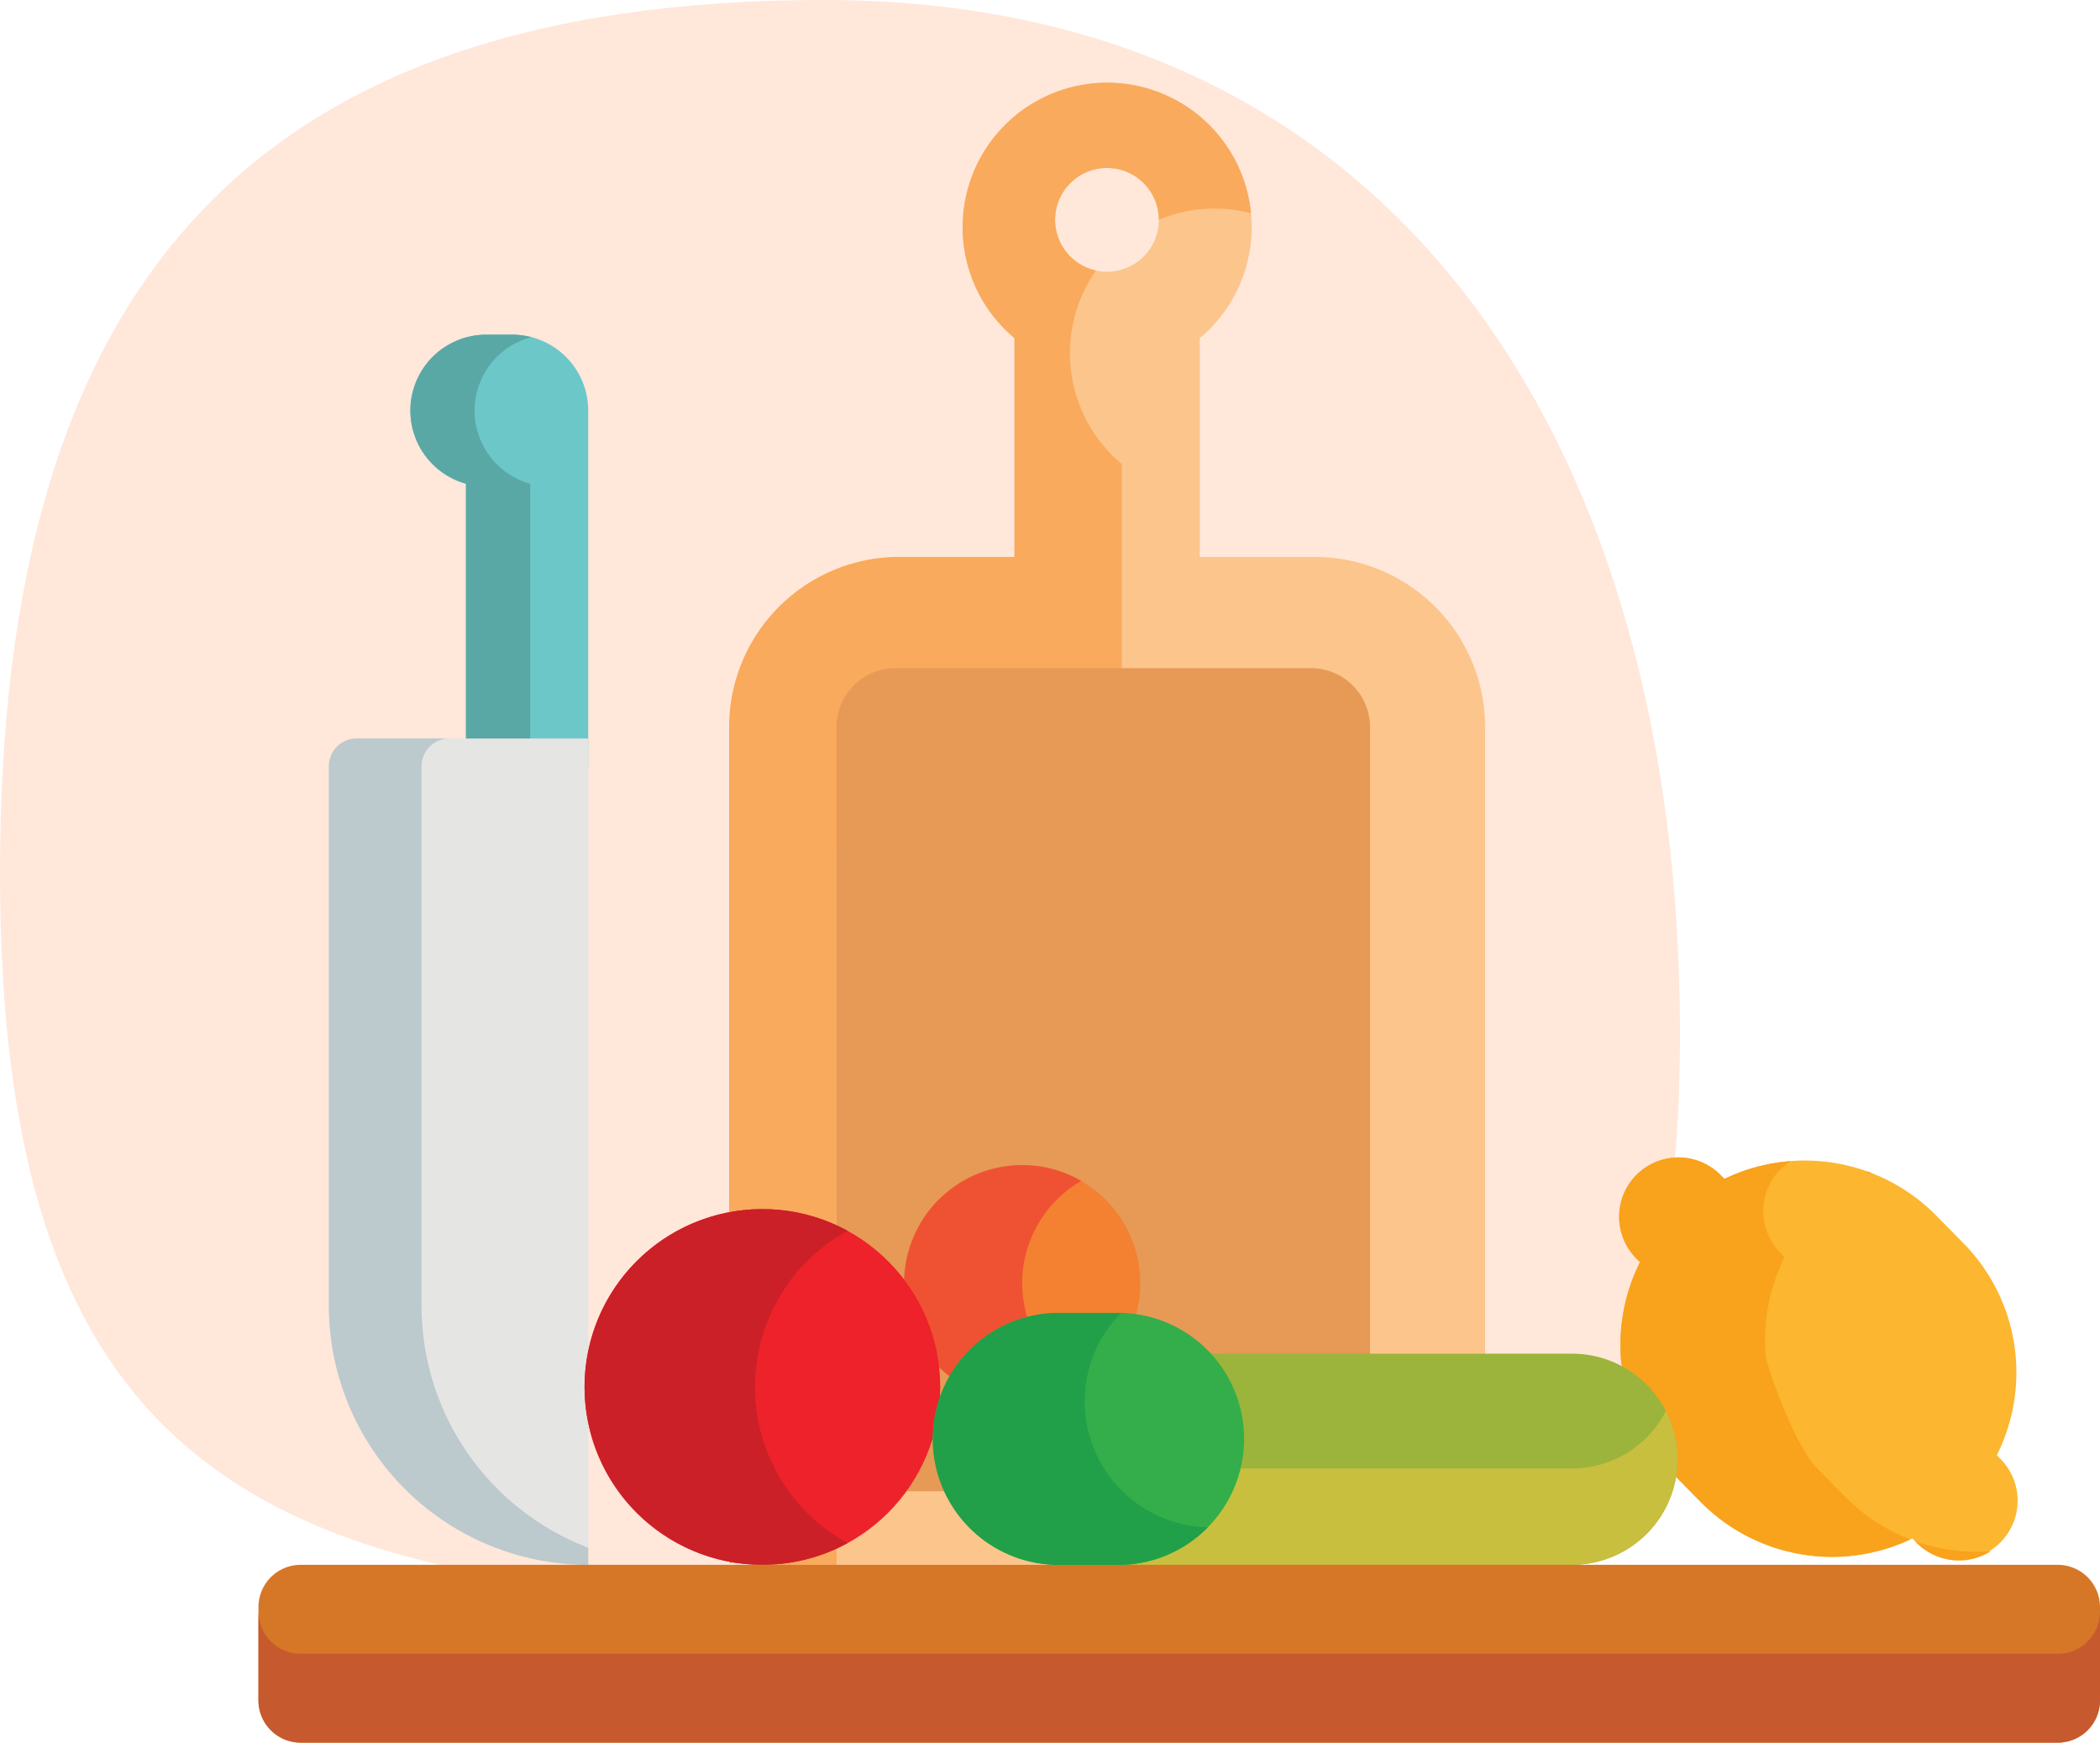 <svg xmlns="http://www.w3.org/2000/svg" width="130" height="107.88" viewBox="0 0 130 107.88">
  <g id="Cuisine_raffinée" data-name="Cuisine raffinée" transform="translate(-799 -3270)">
    <path id="Path_20" data-name="Path 20" d="M65,11c35.9,0,53,28.1,53,64s-17.1,35-53,35-51-9.1-51-45S29.1,11,65,11Z" transform="translate(785 3259)" fill="#ff945a" opacity="0.22"/>
    <g id="Chercher_des_résultats_pour_Cuisine_-_Flaticon-12" data-name="Chercher des résultats pour Cuisine - Flaticon-12" transform="translate(815 3269.5)">
      <path id="Path_39317" data-name="Path 39317" d="M20.414,30.621V48.054H12.845V30.445a4.7,4.7,0,0,1,1.262-9.228h1.606a4.7,4.7,0,0,1,4.7,4.7Z" fill="#6cc8c8"/>
      <path id="Path_39318" data-name="Path 39318" d="M14.359,28.784a4.693,4.693,0,0,1,2.539-7.41,4.693,4.693,0,0,0-1.186-.157H14.107a4.7,4.7,0,0,0-1.262,9.228V48.054h3.977V30.445a4.7,4.7,0,0,1-2.463-1.661Z" fill="#5aa8a6"/>
      <path id="Path_39319" data-name="Path 39319" d="M65.4,34.98H58.272V21.43a8.946,8.946,0,1,0-11.469,0V34.98H39.676A10.534,10.534,0,0,0,29.141,45.515v51.73h3.693a11.057,11.057,0,0,1-1.241.116c.064,0,.128.009.2.009H58.272v-.125H75.934V45.515A10.534,10.534,0,0,0,65.4,34.98ZM52.527,10.9a3.211,3.211,0,1,1-3.211,3.211A3.212,3.212,0,0,1,52.527,10.9Z" fill="#fcc58b"/>
      <path id="Path_39320" data-name="Path 39320" d="M35.783,83.343V53.313A10.534,10.534,0,0,1,46.318,42.778h7.127V29.229a8.942,8.942,0,0,1-1.6-11.985A3.211,3.211,0,1,1,55.738,14.1a8.943,8.943,0,0,1,4.076-.664,8.788,8.788,0,0,1,1.628.267A8.946,8.946,0,1,0,46.8,21.43V34.979H39.676A10.534,10.534,0,0,0,29.141,45.515v51.73h3.693a11.053,11.053,0,0,1-1.241.116c.064,0,.128.009.2.009h3.995V83.343Z" fill="#f9aa5c"/>
      <path id="Path_39321" data-name="Path 39321" d="M20.414,46.219V97.37A16.055,16.055,0,0,1,4.358,81.313V47.935a1.716,1.716,0,0,1,1.716-1.716Z" fill="#e5e5e4"/>
      <path id="Path_39322" data-name="Path 39322" d="M14.795,92.668a16.015,16.015,0,0,1-4.7-11.354V47.935a1.716,1.716,0,0,1,1.716-1.716H6.074a1.716,1.716,0,0,0-1.716,1.716V81.313A16.055,16.055,0,0,0,20.414,97.37V96.311a16.084,16.084,0,0,1-5.62-3.644Z" fill="#bcc9cd"/>
      <path id="Path_39323" data-name="Path 39323" d="M65.159,41.861H39.437a3.659,3.659,0,0,0-3.654,3.654v47.3h33.03v-47.3a3.659,3.659,0,0,0-3.654-3.654Z" fill="#e69a56"/>
      <path id="Path_39324" data-name="Path 39324" d="M107.878,90.854l-.266-.268a11.415,11.415,0,0,0-2.074-13.134l-1.686-1.711a11.42,11.42,0,0,0-13.1-2.259l-.266-.268a3.671,3.671,0,0,0-5.228,5.154l.266.268a11.443,11.443,0,0,0-1.147,6.317s1.3,4.377,2.938,6.519a1.639,1.639,0,0,0,.23.243l.052.055,1.686,1.711a11.42,11.42,0,0,0,13.1,2.259l.266.268a3.671,3.671,0,0,0,5.228-5.154Z" fill="#fcb630"/>
      <path id="Path_39325" data-name="Path 39325" d="M98.233,93.165l-1.686-1.711-.052-.055a1.629,1.629,0,0,1-.23-.243c-1.64-2.142-2.938-6.519-2.938-6.519a11.441,11.441,0,0,1,1.147-6.317l-.266-.268a3.668,3.668,0,0,1,.648-5.674,11.4,11.4,0,0,0-4.105,1.1l-.266-.268a3.671,3.671,0,0,0-5.228,5.154l.266.268a11.443,11.443,0,0,0-1.147,6.317s1.3,4.377,2.938,6.519a1.64,1.64,0,0,0,.23.243l.052.055,1.686,1.711a11.418,11.418,0,0,0,12.97,2.32,11.367,11.367,0,0,1-4.02-2.635Zm1.6-20.06q-.15-.058-.3-.111l.17.172c.044-.021.088-.04.132-.061Zm2.722,22.806.1.1a3.669,3.669,0,0,0,4.579.52,11.451,11.451,0,0,1-4.675-.617Z" fill="#f9a21b"/>
      <circle id="Ellipse_50" data-name="Ellipse 50" cx="7.311" cy="7.311" r="7.311" transform="translate(39.968 72.626)" fill="#f48131"/>
      <path id="Path_39326" data-name="Path 39326" d="M47.28,79.937a7.307,7.307,0,0,1,3.656-6.331,7.311,7.311,0,1,0,0,12.662A7.306,7.306,0,0,1,47.28,79.937Z" fill="#ef5232"/>
      <circle id="Ellipse_51" data-name="Ellipse 51" cx="11.01" cy="11.01" r="11.01" transform="translate(20.185 75.35)" fill="#ed222b"/>
      <path id="Path_39327" data-name="Path 39327" d="M30.736,86.36a11.007,11.007,0,0,1,5.735-9.666,11.01,11.01,0,1,0,0,19.331A11.007,11.007,0,0,1,30.736,86.36Z" fill="#cb2027"/>
      <path id="Path_39328" data-name="Path 39328" d="M85.936,86.211A6.51,6.51,0,0,0,81.314,84.3H51.61V97.37h29.7a6.536,6.536,0,0,0,4.622-11.159Z" fill="#9cb43b"/>
      <path id="Path_39329" data-name="Path 39329" d="M81.314,91.408H51.61V97.37h29.7a6.536,6.536,0,0,0,5.817-9.518A6.535,6.535,0,0,1,81.314,91.408Z" fill="#c9bf3f"/>
      <path id="Path_39330" data-name="Path 39330" d="M114,99.985v5.78a2.617,2.617,0,0,1-2.615,2.615H2.615A2.617,2.617,0,0,1,0,105.765v-5.78A2.617,2.617,0,0,1,2.615,97.37h108.77A2.617,2.617,0,0,1,114,99.985Z" fill="#d67728"/>
      <path id="Path_39331" data-name="Path 39331" d="M111.385,102.875H2.615A2.617,2.617,0,0,1,0,100.26v5.5a2.617,2.617,0,0,0,2.615,2.615h108.77A2.617,2.617,0,0,0,114,105.765v-5.5A2.617,2.617,0,0,1,111.385,102.875Z" fill="#c65a2e"/>
      <path id="Path_39332" data-name="Path 39332" d="M53.215,81.772a7.8,7.8,0,0,1,0,15.6h-3.67a7.8,7.8,0,0,1,0-15.6h3.67Z" fill="#33ae4a"/>
      <path id="Path_39333" data-name="Path 39333" d="M51.151,87.249a7.764,7.764,0,0,1,2.244-5.472c-.06,0-.12,0-.18,0h-3.67a7.8,7.8,0,1,0,0,15.6h3.67a7.766,7.766,0,0,0,5.514-2.285l.04-.043a7.8,7.8,0,0,1-7.619-7.794Z" fill="#21a049"/>
    </g>
  </g>
</svg>
